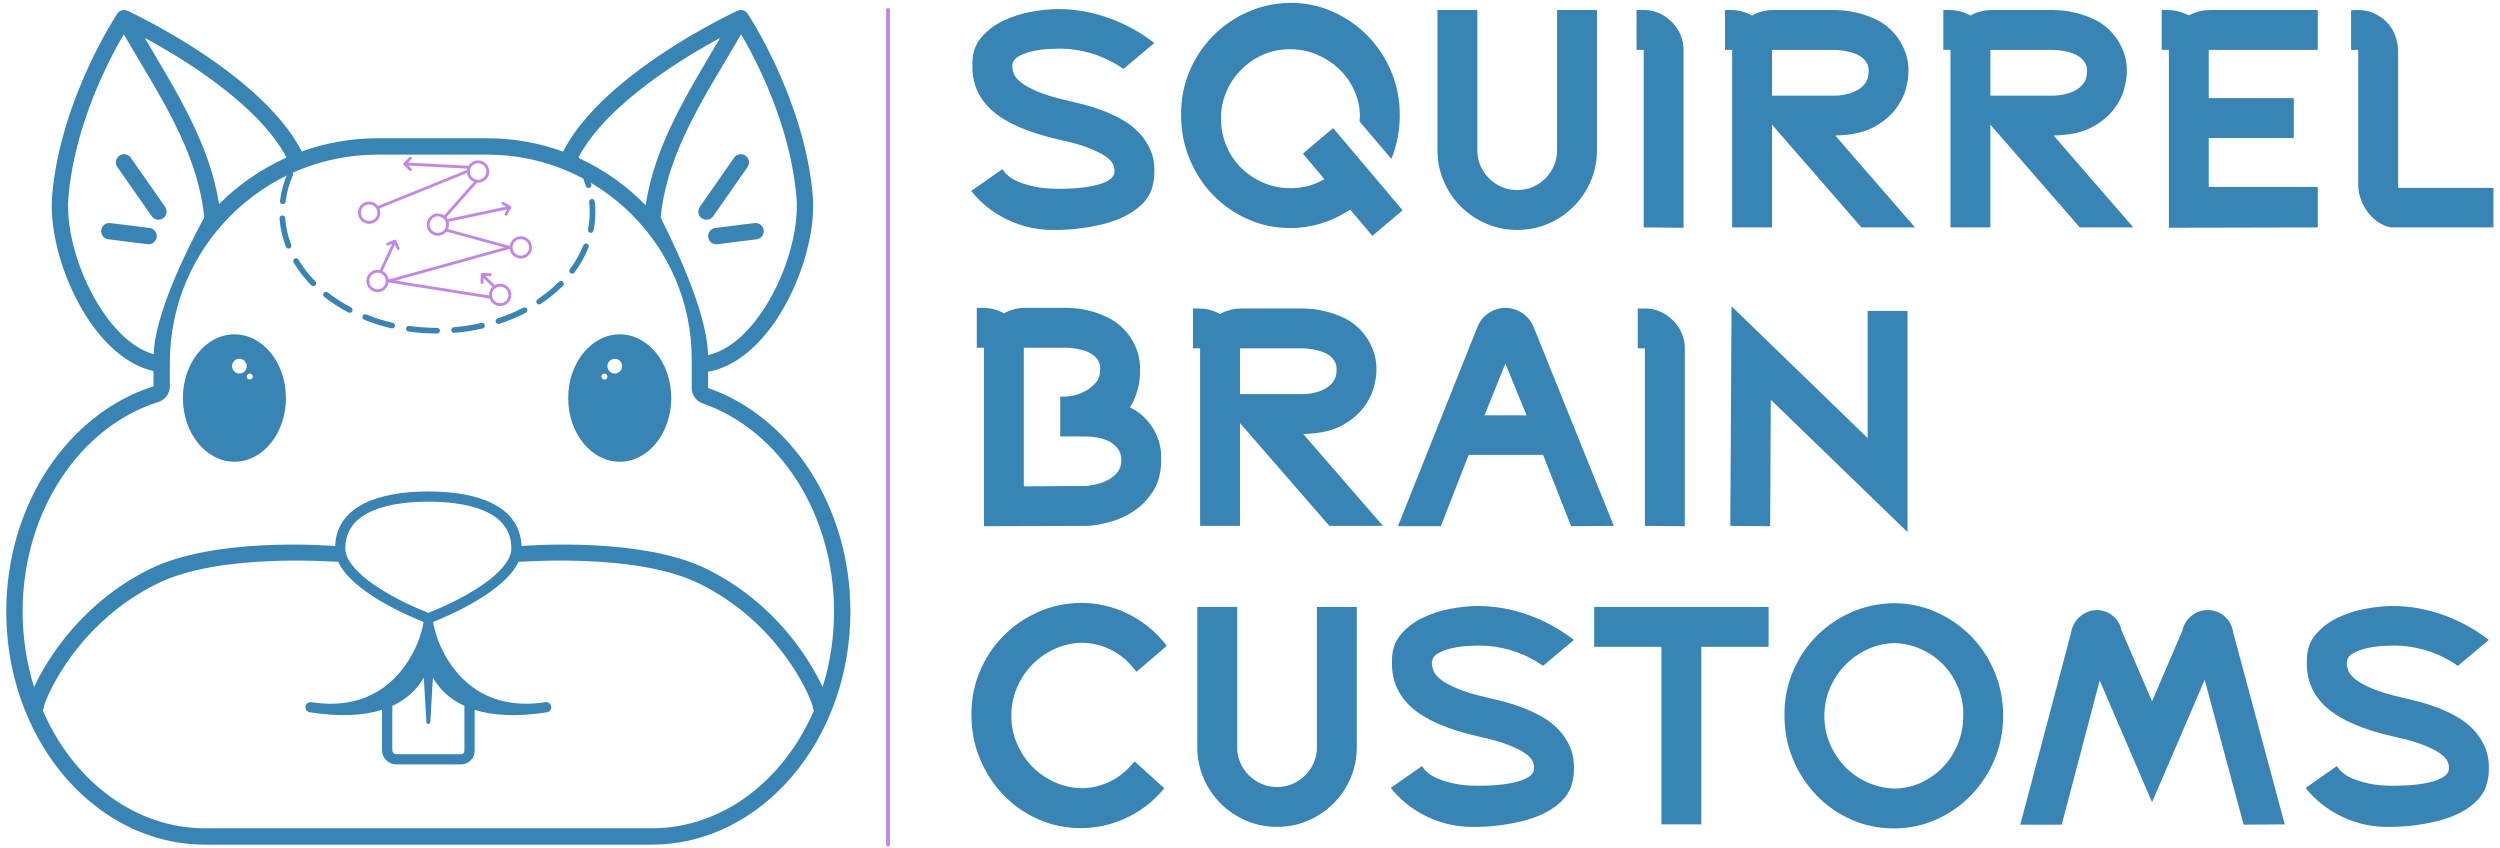 <?xml version="1.0" encoding="UTF-8" standalone="no"?><!DOCTYPE svg PUBLIC "-//W3C//DTD SVG 1.1//EN" "http://www.w3.org/Graphics/SVG/1.1/DTD/svg11.dtd"><svg width="100%" height="100%" viewBox="0 0 6682 2266" version="1.1" xmlns="http://www.w3.org/2000/svg" xmlns:xlink="http://www.w3.org/1999/xlink" xml:space="preserve" xmlns:serif="http://www.serif.com/" style="fill-rule:evenodd;clip-rule:evenodd;stroke-linecap:round;stroke-linejoin:round;stroke-miterlimit:1.5;"><rect id="Squirrel-Brain-Full" serif:id="Squirrel Brain Full" x="0" y="0" width="6681.25" height="2265.17" style="fill:none;"/><g id="Squirrel-Brain-Full1" serif:id="Squirrel Brain Full"><g><g><path d="M2825.52,614.526c-46.069,1.666 -89.917,-7.215 -131.546,-26.642c-39.408,-18.871 -72.155,-44.681 -98.242,-77.428l83.256,-58.28l9.159,11.656c1.11,1.11 4.301,3.886 9.574,8.326c5.273,4.44 13.46,9.019 24.561,13.737c11.101,4.718 25.393,9.02 42.877,12.905c17.484,3.885 38.991,5.828 64.523,5.828c45.514,-0 81.592,-4.024 108.234,-12.072c26.642,-8.048 40.24,-19.01 40.795,-32.886c0.555,-6.661 -0.693,-13.46 -3.746,-20.398c-3.053,-6.938 -9.713,-14.015 -19.982,-21.231c-10.268,-7.215 -25.254,-14.708 -44.958,-22.479c-19.704,-7.771 -46.207,-15.264 -79.51,-22.479c-81.036,-18.317 -140.287,-43.849 -177.752,-76.596c-37.466,-32.748 -55.366,-74.376 -53.701,-124.885c-0.555,-27.752 6.938,-51.064 22.479,-69.935c15.542,-18.872 34.968,-33.997 58.28,-45.375c23.312,-11.378 48.427,-19.565 75.347,-24.561c26.92,-4.995 51.203,-7.493 72.849,-7.493c46.069,0 91.444,8.049 136.125,24.145c44.681,16.096 85.06,38.298 121.138,66.605l-82.424,69.103c-44.959,-31.083 -94.357,-48.844 -148.197,-53.284c-3.33,-0 -6.66,-0.139 -9.99,-0.417c-3.331,-0.277 -6.938,-0.416 -10.824,-0.416c-4.995,0 -14.431,0.278 -28.307,0.833c-13.876,0.555 -28.168,2.359 -42.877,5.411c-14.709,3.053 -27.752,7.632 -39.13,13.738c-11.379,6.105 -17.346,14.708 -17.901,25.809c0,6.661 1.388,13.737 4.163,21.23c2.775,7.494 9.158,15.264 19.149,23.312c9.991,8.048 24.838,16.235 44.542,24.561c19.704,8.326 46.485,16.374 80.343,24.144c12.211,2.776 26.503,6.245 42.877,10.407c16.374,4.163 33.302,9.575 50.786,16.235c17.484,6.661 34.69,14.709 51.619,24.145c16.929,9.435 31.915,20.953 44.959,34.551c13.043,13.599 23.45,29.417 31.221,47.456c7.771,18.039 11.101,38.992 9.991,62.859c-0,7.215 -0.694,14.292 -2.082,21.23c-1.387,6.938 -3.191,14.015 -5.411,21.231c-6.661,17.206 -17.068,31.915 -31.222,44.126c-14.153,12.211 -29.833,22.201 -47.039,29.972c-17.207,7.77 -35.107,13.876 -53.701,18.316c-18.594,4.441 -35.939,7.771 -52.035,9.991c-16.096,2.22 -30.111,3.608 -42.045,4.163c-11.933,0.555 -19.565,0.832 -22.895,0.832l-3.33,0Z" style="fill:#3784b5;fill-rule:nonzero;"/><path d="M3608.97,560.41l-6.661,4.163c-23.312,14.431 -47.872,25.532 -73.682,33.302c-25.809,7.771 -52.313,11.656 -79.51,11.656c-40.518,0 -78.538,-7.909 -114.061,-23.728c-35.523,-15.819 -66.466,-37.327 -92.831,-64.524c-26.364,-27.197 -47.179,-59.112 -62.442,-95.745c-15.264,-36.632 -22.896,-75.763 -22.896,-117.391c-0.555,-41.073 6.661,-79.649 21.647,-115.727c14.986,-36.077 35.661,-67.715 62.026,-94.912c26.364,-27.197 57.447,-48.844 93.247,-64.94c35.8,-16.096 74.237,-24.422 115.31,-24.977c39.963,0 77.706,7.909 113.229,23.728c35.523,15.819 66.605,37.327 93.247,64.524c26.642,27.197 47.595,58.973 62.859,95.329c15.263,36.355 22.895,75.347 22.895,116.975c0,41.073 -7.493,79.926 -22.479,116.559l-84.921,-99.908l-0,-4.163l0.832,-8.325c0,-24.977 -4.995,-48.428 -14.986,-70.352c-9.991,-21.924 -23.589,-41.073 -40.796,-57.447c-17.206,-16.374 -36.91,-29.278 -59.112,-38.714c-22.201,-9.436 -45.791,-14.154 -70.768,-14.154l-5.828,0c-25.532,0.555 -49.26,5.967 -71.184,16.235c-21.924,10.268 -41.073,24.006 -57.447,41.212c-16.374,17.206 -29.14,37.049 -38.298,59.528c-9.158,22.48 -13.46,46.485 -12.905,72.017c0.555,25.532 5.69,49.399 15.403,71.601c9.713,22.202 23.034,41.489 39.963,57.863c16.929,16.374 36.494,29.279 58.696,38.714c22.201,9.436 46.068,14.154 71.6,14.154c14.431,-0 28.446,-1.527 42.045,-4.579c13.598,-3.053 26.781,-7.91 39.547,-14.57l9.158,-4.996l-57.447,-68.27l80.759,-68.27l185.661,219.797l-80.758,68.27l-59.112,-69.935Z" style="fill:#3784b5;fill-rule:nonzero;"/><path d="M4268.36,401.39c0,29.417 -5.55,57.031 -16.651,82.84c-11.101,25.81 -26.364,48.428 -45.791,67.854c-19.426,19.427 -42.044,34.69 -67.854,45.791c-25.809,11.101 -53.423,16.651 -82.84,16.651c-29.417,0 -57.031,-5.55 -82.84,-16.651c-25.81,-11.101 -48.428,-26.364 -67.854,-45.791c-19.427,-19.426 -34.69,-42.044 -45.791,-67.854c-11.101,-25.809 -16.651,-53.423 -16.651,-82.84l-0,-374.654l106.568,0l-0,374.654c-0,14.986 2.775,28.862 8.325,41.628c5.551,12.766 13.183,24.006 22.896,33.719c9.713,9.713 20.953,17.345 33.719,22.896c12.766,5.55 26.642,8.325 41.628,8.325c14.986,0 28.862,-2.775 41.628,-8.325c12.766,-5.551 24.006,-13.183 33.719,-22.896c9.713,-9.713 17.345,-20.953 22.896,-33.719c5.55,-12.766 8.325,-26.642 8.325,-41.628l0,-374.654l106.568,0l0,374.654Z" style="fill:#3784b5;fill-rule:nonzero;"/><path d="M4393.24,607.866l0,-474.562l-19.149,0l0,-106.568l14.986,0c14.986,-0.555 29.279,1.943 42.877,7.493c13.599,5.551 25.671,13.599 36.217,24.145c10.546,10.545 18.594,22.618 24.144,36.216c5.551,13.599 8.048,27.891 7.493,42.877l0,471.232l-106.568,-0.833Z" style="fill:#3784b5;fill-rule:nonzero;"/><path d="M4975.2,607.866l-238.946,-274.746l-0,274.746l-106.569,-0l0,-474.562l-19.149,0l0,-106.568l14.987,0c18.871,0 36.632,4.163 53.284,12.489l4.162,2.497l4.163,-2.497c16.652,-8.326 34.413,-12.489 53.284,-12.489l164.016,0c3.885,0 11.517,0.416 22.895,1.249c11.378,0.833 24.283,3.053 38.714,6.66c14.431,3.608 29.695,9.02 45.791,16.235c16.097,7.216 30.805,17.484 44.126,30.805c14.431,14.431 25.671,31.221 33.719,50.37c8.048,19.149 11.795,39.27 11.24,60.361c-0,13.876 -2.637,29.973 -7.91,48.289c-5.273,18.317 -14.708,36.078 -28.307,53.284c-13.598,17.207 -31.915,32.193 -54.949,44.959c-23.034,12.766 -52.313,20.259 -87.836,22.479l-16.651,0.832l213.137,245.607l-143.201,-0Zm-238.946,-474.562l-0,122.387l165.68,0c11.101,0 22.202,-1.249 33.302,-3.746c11.101,-2.498 20.953,-6.245 29.556,-11.24c8.604,-4.995 15.68,-11.378 21.231,-19.149c5.55,-7.77 8.326,-17.484 8.326,-29.14c1.11,-13.321 -3.053,-24.699 -12.489,-34.135c-9.436,-9.435 -22.202,-15.957 -38.298,-19.565c-16.096,-3.608 -29.417,-5.412 -39.963,-5.412l-167.345,0Z" style="fill:#3784b5;fill-rule:nonzero;"/><path d="M5558.83,607.866l-238.946,-274.746l0,274.746l-106.568,-0l-0,-474.562l-19.149,0l-0,-106.568l14.986,0c18.872,0 36.633,4.163 53.284,12.489l4.163,2.497l4.163,-2.497c16.651,-8.326 34.412,-12.489 53.284,-12.489l164.015,0c3.885,0 11.517,0.416 22.896,1.249c11.378,0.833 24.283,3.053 38.714,6.66c14.431,3.608 29.695,9.02 45.791,16.235c16.096,7.216 30.805,17.484 44.126,30.805c14.431,14.431 25.671,31.221 33.719,50.37c8.048,19.149 11.794,39.27 11.239,60.361c0,13.876 -2.636,29.973 -7.909,48.289c-5.273,18.317 -14.709,36.078 -28.307,53.284c-13.599,17.207 -31.915,32.193 -54.95,44.959c-23.034,12.766 -52.312,20.259 -87.835,22.479l-16.651,0.832l213.136,245.607l-143.201,-0Zm-238.946,-474.562l0,122.387l165.68,0c11.101,0 22.202,-1.249 33.303,-3.746c11.101,-2.498 20.953,-6.245 29.556,-11.24c8.603,-4.995 15.68,-11.378 21.23,-19.149c5.551,-7.77 8.326,-17.484 8.326,-29.14c1.11,-13.321 -3.053,-24.699 -12.488,-34.135c-9.436,-9.435 -22.202,-15.957 -38.298,-19.565c-16.097,-3.608 -29.418,-5.412 -39.963,-5.412l-167.346,0Z" style="fill:#3784b5;fill-rule:nonzero;"/><path d="M5796.94,608.699l0,-475.395l-19.149,0l0,-106.568l14.987,0c18.871,0 36.632,4.163 53.284,12.489l4.163,1.665l4.162,-1.665c16.652,-8.326 34.691,-12.489 54.117,-12.489l286.402,0l0,106.568l-291.397,0l-0,129.048l227.29,-0l-0,106.568l-227.29,-0l-0,130.713l291.397,-0l0,108.233l-397.966,0.833Z" style="fill:#3784b5;fill-rule:nonzero;"/><path d="M6389.73,607.866c-12.766,-2.775 -24.283,-7.771 -34.551,-14.986c-10.269,-7.216 -19.149,-15.819 -26.642,-25.81c-7.493,-9.99 -13.46,-20.953 -17.9,-32.886c-4.441,-11.933 -6.938,-24.283 -7.493,-37.049l-0,-363.831l-19.149,0l-0,-105.735l17.483,-0.833c15.542,0 29.695,2.775 42.461,8.326c12.766,5.55 24.006,13.043 33.719,22.479c9.713,9.436 17.345,20.814 22.896,34.135c5.55,13.321 8.603,27.475 9.158,42.461l-0,367.993l254.764,0l0,105.736l-274.746,-0Z" style="fill:#3784b5;fill-rule:nonzero;"/><path d="M2629.87,929.387l-19.149,0l0,-106.568l14.986,-0c19.427,-0 37.466,4.163 54.117,12.488l3.33,2.498l4.163,-2.498c6.105,-2.775 11.656,-4.995 16.651,-6.66c11.101,-3.885 22.757,-5.828 34.968,-5.828l109.898,-0c5.551,-0 14.154,0.416 25.81,1.249c11.656,0.832 24.838,3.191 39.547,7.077c14.708,3.885 29.695,9.435 44.958,16.651c15.264,7.215 29.556,17.206 42.877,29.972c14.431,14.431 25.671,31.221 33.719,50.37c8.048,19.149 11.795,39.27 11.24,60.361c0.555,16.096 -1.11,32.054 -4.996,47.873c-3.885,15.818 -9.713,30.943 -17.484,45.374l-4.995,6.661l7.493,4.163c24.977,13.876 44.265,33.025 57.863,57.447c13.599,24.422 19.843,50.786 18.733,79.093c0,32.748 -6.938,60.222 -20.814,82.424c-13.876,22.202 -30.944,40.102 -51.203,53.701c-20.259,13.598 -41.628,23.45 -64.107,29.556c-22.479,6.105 -42.045,9.713 -58.696,10.823l-2.498,-0l-276.411,0.832l0,-477.059Zm273.081,369.659c3.885,-0.555 10.962,-1.665 21.23,-3.331c10.269,-1.665 20.815,-4.995 31.638,-9.99c10.823,-4.996 20.398,-11.934 28.723,-20.814c8.326,-8.881 12.489,-20.815 12.489,-35.801c-0,-12.211 -3.192,-22.34 -9.575,-30.388c-6.383,-8.048 -14.153,-14.431 -23.311,-19.149c-9.159,-4.718 -19.149,-8.048 -29.973,-9.991c-10.823,-1.943 -20.398,-2.914 -28.723,-2.914l-71.601,-0l0,-106.568l14.154,-0c3.33,-0 10.129,-0.972 20.398,-2.914c10.268,-1.943 20.675,-5.689 31.221,-11.24c10.546,-5.55 19.981,-12.905 28.307,-22.063c8.326,-9.158 12.488,-20.953 12.488,-35.384c1.111,-13.321 -3.052,-24.699 -12.488,-34.135c-9.436,-9.436 -22.063,-15.957 -37.882,-19.565c-15.818,-3.608 -29.001,-5.412 -39.546,-5.412l-114.062,0l0,370.491l166.513,-0.832Z" style="fill:#3784b5;fill-rule:nonzero;"/><path d="M3553.18,1405.61l-238.946,-274.746l-0,274.746l-106.568,-0l-0,-474.562l-19.149,0l-0,-106.568l14.986,0c18.871,0 36.633,4.163 53.284,12.488l4.163,2.498l4.163,-2.498c16.651,-8.325 34.412,-12.488 53.284,-12.488l164.015,0c3.885,0 11.517,0.416 22.895,1.249c11.379,0.832 24.283,3.053 38.715,6.66c14.431,3.608 29.694,9.02 45.791,16.235c16.096,7.216 30.804,17.484 44.126,30.805c14.431,14.431 25.67,31.221 33.718,50.37c8.048,19.149 11.795,39.27 11.24,60.361c-0,13.876 -2.636,29.973 -7.909,48.289c-5.273,18.316 -14.709,36.078 -28.308,53.284c-13.598,17.206 -31.915,32.193 -54.949,44.959c-23.034,12.766 -52.313,20.259 -87.835,22.479l-16.652,0.832l213.137,245.607l-143.201,-0Zm-238.946,-474.562l-0,122.387l165.68,0c11.101,0 22.202,-1.249 33.303,-3.746c11.101,-2.498 20.953,-6.245 29.556,-11.24c8.603,-4.995 15.68,-11.378 21.23,-19.149c5.551,-7.771 8.326,-17.484 8.326,-29.14c1.11,-13.321 -3.053,-24.699 -12.489,-34.135c-9.435,-9.436 -22.201,-15.957 -38.298,-19.565c-16.096,-3.608 -29.417,-5.412 -39.963,-5.412l-167.345,0Z" style="fill:#3784b5;fill-rule:nonzero;"/><path d="M4124.32,1215.79l-198.983,0l-74.098,190.657l-114.894,0l212.304,-532.008c6.105,-15.541 15.819,-27.891 29.14,-37.049c13.321,-9.158 28.307,-14.015 44.958,-14.57c16.651,-0 32.054,4.718 46.207,14.153c14.154,9.436 24.283,21.925 30.389,37.466l213.969,531.176l-114.061,0.832l-74.931,-190.657Zm-156.522,-105.735l112.396,-0l-56.614,-138.206l-55.782,138.206Z" style="fill:#3784b5;fill-rule:nonzero;"/><path d="M4396.57,1405.61l0,-474.562l-19.149,0l0,-106.568l14.987,0c14.986,-0.555 29.278,1.943 42.877,7.493c13.598,5.551 25.67,13.599 36.216,24.144c10.546,10.546 18.594,22.618 24.145,36.217c5.55,13.599 8.048,27.891 7.493,42.877l-0,471.231l-106.569,-0.832Z" style="fill:#3784b5;fill-rule:nonzero;"/><path d="M4732.93,1068.42l-1.665,338.021l-106.568,-0.832l3.33,-586.958l363.831,352.175l-0,-339.686l106.568,-0l0,591.12l-365.496,-353.84Z" style="fill:#3784b5;fill-rule:nonzero;"/><path d="M3101.93,2118.44c-27.197,29.973 -59.39,53.284 -96.577,69.936c-37.188,16.651 -76.041,24.977 -116.559,24.977c-40.519,-0 -78.539,-7.91 -114.062,-23.729c-35.523,-15.818 -66.466,-37.465 -92.831,-64.94c-26.364,-27.474 -47.178,-59.389 -62.442,-95.744c-15.264,-36.356 -22.896,-75.347 -22.896,-116.976c-0.555,-41.073 6.661,-79.648 21.647,-115.726c14.986,-36.078 35.662,-67.715 62.026,-94.912c26.365,-27.198 57.447,-48.844 93.247,-64.94c35.801,-16.097 74.237,-24.422 115.311,-24.977c42.738,-0 83.256,9.019 121.554,27.058c38.298,18.039 71.323,43.432 99.075,76.18l9.158,11.655l-80.758,69.103l-9.991,-11.656c-17.207,-21.091 -37.882,-37.326 -62.026,-48.705c-24.145,-11.378 -49.815,-17.067 -77.012,-17.067c-26.088,1.11 -50.371,7.077 -72.85,17.9c-22.479,10.823 -42.044,24.977 -58.696,42.461c-16.651,17.484 -29.833,37.743 -39.546,60.777c-9.714,23.034 -14.57,47.595 -14.57,73.682c-0,26.087 4.856,50.648 14.57,73.682c9.713,23.034 22.895,43.293 39.546,60.777c16.652,17.484 36.217,31.499 58.696,42.045c22.479,10.545 46.762,16.373 72.85,17.483c26.087,0 50.647,-5.273 73.681,-15.818c23.035,-10.546 43.155,-25.532 60.361,-44.959l9.991,-10.823l79.094,71.6l-9.991,11.656Z" style="fill:#3784b5;fill-rule:nonzero;"/><path d="M3626.45,1996.89c0,29.417 -5.55,57.031 -16.651,82.84c-11.101,25.81 -26.364,48.427 -45.791,67.854c-19.426,19.426 -42.044,34.69 -67.854,45.791c-25.809,11.101 -53.423,16.651 -82.84,16.651c-29.417,0 -57.031,-5.55 -82.84,-16.651c-25.81,-11.101 -48.428,-26.365 -67.854,-45.791c-19.427,-19.427 -34.69,-42.044 -45.791,-67.854c-11.101,-25.809 -16.651,-53.423 -16.651,-82.84l-0,-374.654l106.568,-0l-0,374.654c-0,14.986 2.775,28.862 8.325,41.628c5.551,12.766 13.183,24.006 22.896,33.719c9.713,9.713 20.953,17.345 33.719,22.895c12.766,5.551 26.642,8.326 41.628,8.326c14.986,0 28.862,-2.775 41.628,-8.326c12.766,-5.55 24.006,-13.182 33.719,-22.895c9.713,-9.713 17.345,-20.953 22.896,-33.719c5.55,-12.766 8.325,-26.642 8.325,-41.628l0,-374.654l106.568,-0l0,374.654Z" style="fill:#3784b5;fill-rule:nonzero;"/><path d="M3946.99,2210.02c-46.069,1.665 -89.917,-7.215 -131.545,-26.642c-39.409,-18.871 -72.156,-44.681 -98.243,-77.428l83.256,-58.28l9.159,11.656c1.11,1.11 4.301,3.885 9.574,8.326c5.273,4.44 13.46,9.019 24.561,13.737c11.101,4.718 25.393,9.02 42.877,12.905c17.484,3.885 38.992,5.828 64.524,5.828c45.513,-0 81.591,-4.024 108.233,-12.072c26.642,-8.048 40.24,-19.011 40.796,-32.887c0.555,-6.66 -0.694,-13.459 -3.747,-20.397c-3.053,-6.938 -9.713,-14.015 -19.982,-21.231c-10.268,-7.215 -25.254,-14.708 -44.958,-22.479c-19.704,-7.771 -46.207,-15.264 -79.51,-22.479c-81.036,-18.317 -140.287,-43.849 -177.752,-76.596c-37.466,-32.748 -55.366,-74.376 -53.701,-124.885c-0.555,-27.752 6.938,-51.064 22.479,-69.935c15.542,-18.872 34.968,-33.997 58.28,-45.375c23.312,-11.378 48.427,-19.565 75.347,-24.561c26.92,-4.995 51.203,-7.493 72.849,-7.493c46.069,0 91.444,8.048 136.125,24.145c44.681,16.096 85.06,38.298 121.138,66.605l-82.424,69.103c-44.959,-31.083 -94.357,-48.844 -148.197,-53.285c-3.33,0 -6.66,-0.138 -9.99,-0.416c-3.331,-0.277 -6.938,-0.416 -10.824,-0.416c-4.995,-0 -14.431,0.277 -28.307,0.832c-13.876,0.556 -28.168,2.359 -42.877,5.412c-14.709,3.053 -27.752,7.632 -39.13,13.737c-11.379,6.106 -17.346,14.709 -17.901,25.81c0,6.66 1.388,13.737 4.163,21.23c2.775,7.493 9.158,15.264 19.149,23.312c9.991,8.048 24.838,16.235 44.542,24.561c19.704,8.325 46.485,16.374 80.343,24.144c12.211,2.775 26.503,6.244 42.877,10.407c16.374,4.163 33.302,9.575 50.786,16.235c17.484,6.661 34.691,14.709 51.619,24.145c16.929,9.435 31.915,20.952 44.959,34.551c13.043,13.599 23.45,29.417 31.221,47.456c7.771,18.039 11.101,38.992 9.991,62.859c-0,7.215 -0.694,14.292 -2.082,21.23c-1.387,6.938 -3.191,14.015 -5.411,21.231c-6.661,17.206 -17.068,31.914 -31.222,44.125c-14.153,12.211 -29.833,22.202 -47.039,29.973c-17.207,7.77 -35.107,13.876 -53.701,18.316c-18.594,4.441 -35.939,7.771 -52.035,9.991c-16.096,2.22 -30.111,3.608 -42.045,4.163c-11.933,0.555 -19.565,0.832 -22.895,0.832l-3.33,0Z" style="fill:#3784b5;fill-rule:nonzero;"/><path d="M4440.7,2203.36l0,-474.562l-179.834,0l0,-106.568l466.236,-0l0,106.568l-179.833,0l-0,474.562l-106.569,-0Z" style="fill:#3784b5;fill-rule:nonzero;"/><path d="M5354.02,1912.8c0,41.628 -7.632,80.62 -22.895,116.975c-15.264,36.355 -36.217,68.27 -62.859,95.745c-26.642,27.475 -57.724,49.121 -93.247,64.94c-35.523,15.819 -73.266,23.728 -113.229,23.728c-40.518,0 -78.538,-7.909 -114.061,-23.728c-35.523,-15.819 -66.466,-37.465 -92.831,-64.94c-26.365,-27.475 -47.179,-59.39 -62.442,-95.745c-15.264,-36.355 -22.896,-75.347 -22.896,-116.975c-0.555,-41.073 6.661,-79.649 21.647,-115.727c14.986,-36.077 35.661,-67.715 62.026,-94.912c26.364,-27.197 57.447,-48.844 93.247,-64.94c35.8,-16.096 74.237,-24.422 115.31,-24.977c39.963,0 77.706,7.91 113.229,23.728c35.523,15.819 66.605,37.327 93.247,64.524c26.642,27.197 47.595,58.973 62.859,95.329c15.263,36.355 22.895,75.347 22.895,116.975Zm-106.568,-0c0.555,-26.087 -3.885,-50.787 -13.321,-74.098c-9.436,-23.312 -22.479,-43.71 -39.131,-61.194c-16.651,-17.484 -36.494,-31.498 -59.528,-42.044c-23.034,-10.546 -47.595,-16.097 -73.682,-16.652c-26.087,1.11 -50.37,7.077 -72.849,17.901c-22.479,10.823 -42.045,24.976 -58.696,42.46c-16.651,17.484 -29.833,37.743 -39.547,60.778c-9.713,23.034 -14.57,47.594 -14.57,73.681c0,26.087 4.857,50.648 14.57,73.682c9.714,23.035 22.896,43.294 39.547,60.778c16.651,17.483 36.217,31.498 58.696,42.044c22.479,10.546 46.762,16.374 72.849,17.484c25.532,-0 49.538,-5.134 72.017,-15.403c22.479,-10.268 42.183,-24.144 59.112,-41.628c16.929,-17.484 30.25,-38.159 39.963,-62.026c9.713,-23.867 14.57,-49.121 14.57,-75.763Z" style="fill:#3784b5;fill-rule:nonzero;"/><path d="M5996.76,2204.19l-104.071,-387.142l-140.703,327.198l-139.871,-325.533l-101.573,385.477l-110.731,0l135.708,-512.859c2.775,-17.207 10.546,-31.499 23.312,-42.877c12.766,-11.379 27.752,-17.345 44.959,-17.9c16.096,-0 30.388,4.995 42.877,14.986c12.488,9.991 20.397,23.034 23.728,39.13l81.591,189.825l80.759,-188.16c3.33,-16.096 11.378,-29.417 24.144,-39.963c12.766,-10.545 27.197,-15.818 43.293,-15.818c17.207,-0 32.193,5.411 44.959,16.235c12.766,10.823 20.536,24.838 23.312,42.044l138.205,514.525l-109.898,0.832Z" style="fill:#3784b5;fill-rule:nonzero;"/><path d="M6392.23,2210.02c-46.069,1.665 -89.917,-7.215 -131.545,-26.642c-39.408,-18.871 -72.156,-44.681 -98.243,-77.428l83.257,-58.28l9.158,11.656c1.11,1.11 4.301,3.885 9.574,8.326c5.273,4.44 13.46,9.019 24.561,13.737c11.101,4.718 25.393,9.02 42.877,12.905c17.484,3.885 38.992,5.828 64.524,5.828c45.513,-0 81.591,-4.024 108.233,-12.072c26.642,-8.048 40.241,-19.011 40.796,-32.887c0.555,-6.66 -0.694,-13.459 -3.747,-20.397c-3.053,-6.938 -9.713,-14.015 -19.981,-21.231c-10.269,-7.215 -25.255,-14.708 -44.959,-22.479c-19.704,-7.771 -46.207,-15.264 -79.51,-22.479c-81.036,-18.317 -140.287,-43.849 -177.752,-76.596c-37.466,-32.748 -55.366,-74.376 -53.701,-124.885c-0.555,-27.752 6.938,-51.064 22.48,-69.935c15.541,-18.872 34.967,-33.997 58.279,-45.375c23.312,-11.378 48.428,-19.565 75.347,-24.561c26.92,-4.995 51.203,-7.493 72.85,-7.493c46.068,0 91.443,8.048 136.124,24.145c44.681,16.096 85.06,38.298 121.138,66.605l-82.424,69.103c-44.958,-31.083 -94.357,-48.844 -148.196,-53.285c-3.331,0 -6.661,-0.138 -9.991,-0.416c-3.33,-0.277 -6.938,-0.416 -10.823,-0.416c-4.996,-0 -14.432,0.277 -28.308,0.832c-13.876,0.556 -28.168,2.359 -42.877,5.412c-14.708,3.053 -27.752,7.632 -39.13,13.737c-11.379,6.106 -17.345,14.709 -17.9,25.81c-0,6.66 1.387,13.737 4.162,21.23c2.776,7.493 9.159,15.264 19.149,23.312c9.991,8.048 24.839,16.235 44.543,24.561c19.704,8.325 46.484,16.374 80.342,24.144c12.211,2.775 26.503,6.244 42.877,10.407c16.374,4.163 33.303,9.575 50.787,16.235c17.483,6.661 34.69,14.709 51.619,24.145c16.928,9.435 31.915,20.952 44.958,34.551c13.044,13.599 23.451,29.417 31.221,47.456c7.771,18.039 11.101,38.992 9.991,62.859c-0,7.215 -0.694,14.292 -2.081,21.23c-1.388,6.938 -3.192,14.015 -5.412,21.231c-6.661,17.206 -17.068,31.914 -31.221,44.125c-14.154,12.211 -29.834,22.202 -47.04,29.973c-17.207,7.77 -35.107,13.876 -53.701,18.316c-18.594,4.441 -35.939,7.771 -52.035,9.991c-16.096,2.22 -30.111,3.608 -42.044,4.163c-11.934,0.555 -19.566,0.832 -22.896,0.832l-3.33,0Z" style="fill:#3784b5;fill-rule:nonzero;"/></g><g><g><path d="M1892.55,993.544l0,43.417c219.827,76.322 380.402,315.118 380.402,597.553c0,343.884 -238.045,623.073 -531.251,623.073l-1193.68,0c-202.184,0 -378.14,-132.754 -467.901,-327.933c-40.41,-87.867 -63.35,-188.386 -63.35,-295.14c-0,-288.023 166.992,-530.664 393.519,-601.892l0,-40.82c-64.433,-14.338 -123.055,-63.965 -168.979,-130.273c-69.655,-100.572 -110.251,-238.793 -102.037,-337.563c21.467,-258.137 174.116,-487.486 174.116,-487.486c1.927,-2.898 4.508,-5.285 7.564,-6.985c6.133,-3.41 13.468,-3.659 19.789,-0.747l0.076,0.035c3.609,1.671 134.936,62.719 260.989,156.619c82.633,61.555 162.629,137.326 204.785,219.395c63.347,-22.815 131.631,-35.25 202.796,-35.25l292.952,-0c71.137,-0 139.351,12.612 202.526,35.721c42.092,-82.25 122.235,-158.193 205.027,-219.866c126.052,-93.9 257.379,-154.948 260.989,-156.619l0.076,-0.035c6.321,-2.912 13.656,-2.663 19.788,0.747c3.057,1.7 5.637,4.087 7.565,6.985c-0,-0 152.648,229.349 174.115,487.486c8.214,98.77 -32.382,236.991 -102.037,337.563c-48.021,69.336 -109.927,120.433 -177.843,132.015Zm-747.601,347.351c-63.686,-0 -121.535,8.85 -163.329,31.255c-36,19.299 -58.658,49.447 -58.658,93.773c-0,16.399 8.191,31.831 19.958,46.586c14.436,18.103 34.408,34.81 56.062,49.893c55.328,38.538 121.766,66.224 145.888,75.666c24.106,-9.441 90.545,-37.127 145.874,-75.666c21.654,-15.083 41.626,-31.79 56.062,-49.893c11.767,-14.755 19.958,-30.187 19.958,-46.586c0,-44.326 -22.617,-74.479 -58.582,-93.778c-41.75,-22.403 -99.554,-31.25 -163.233,-31.25Zm620.807,-760.109c-0.356,3.493 124.272,232.587 126.698,368.226c54.585,-12.218 103.017,-56.1 141.994,-112.378c63.827,-92.158 101.935,-218.538 94.408,-309.045c-15.959,-191.899 -107.703,-367.154 -147.981,-436.005c-91.22,158.237 -196.639,307.813 -215.119,489.202Zm-1664.29,1286.22c0.566,0.162 1.124,0.347 1.674,0.553c-0.554,-0.223 -1.118,-0.423 -1.692,-0.6l0.018,0.047Zm2086.92,-0.096c-0.615,0.184 -1.218,0.397 -1.809,0.634c0.587,-0.22 1.185,-0.415 1.79,-0.585l0.019,-0.049Zm-642.899,-1445.03c67.903,30.775 128.962,74.035 180.241,126.844c24.479,-163.438 114.491,-303.129 198.979,-447.411c-49.077,26.494 -119.698,67.758 -188.697,119.156c-76.251,56.802 -150.887,125.874 -190.523,201.411Zm-151.532,1037.54c25.895,-2.054 323.391,-23.469 495.162,61.482c182.345,90.18 274.771,240.444 309.629,315.586c19.72,-62.997 30.475,-131.077 30.475,-201.974c-0,-262.253 -146.9,-485.38 -351.019,-556.247c-17.59,-6.108 -29.383,-22.685 -29.383,-41.306l-0,-77.209c-0,-301.611 -244.87,-546.481 -546.482,-546.481l-292.952,0c-306.519,0 -555.374,248.855 -555.374,555.375l-0,63.976c-0,19.096 -12.393,35.983 -30.61,41.711c-210.255,66.112 -362.91,292.847 -362.91,560.181c-0,70.943 10.763,138.959 30.516,201.896c34.89,-75.176 127.316,-225.364 309.588,-315.508c171.771,-84.951 469.268,-63.535 495.162,-61.482c4.294,-106.256 114.348,-145.853 249.185,-145.853c134.836,-0 244.725,39.597 249.013,145.853Zm-808.485,-913.946c51.656,-51.746 112.712,-94.104 180.376,-124.281c-39.726,-75.27 -114.141,-144.096 -190.163,-200.727c-68.998,-51.398 -139.619,-92.661 -188.697,-119.156c83.929,143.326 173.307,282.121 198.484,444.164Zm546.634,1116.93c-44.411,-17.652 -191.57,-81.152 -228.176,-160.835c-3.14,1.293 -312.734,-26.151 -483.95,58.526c-209.891,103.802 -292.418,292.42 -302.641,327.925c-0.001,3.917 -1.062,7.728 -3,11.045c1.794,4.135 3.629,8.241 5.504,12.319c82.357,179.077 242.672,302.478 428.177,302.478l1193.68,-0c190.033,-0 353.172,-128.379 433.767,-314.665c-1.992,-3.351 -3.085,-7.216 -3.086,-11.191c-10.223,-35.503 -92.751,-224.109 -302.641,-327.911c-171.216,-84.677 -480.81,-57.233 -483.95,-58.526c-36.586,79.638 -183.601,143.112 -228.101,160.805c0.69,1.779 1.014,3.712 0.904,5.685c0.003,0.173 0.004,0.35 0.003,0.531c0.655,3.282 5.9,28.603 16.634,53.584c30.805,71.693 109.549,181.616 282.426,154.627c7.451,-1.163 14.444,3.942 15.608,11.393c1.163,7.451 -3.942,14.444 -11.393,15.608c-82.437,12.869 -145.484,8.434 -193.249,-6.632l0,109.511c0,20.117 -16.332,36.45 -36.449,36.45l-172.86,0c-21.042,0 -38.126,-17.083 -38.126,-38.125l0,-107.846c-47.752,15.074 -110.793,19.514 -193.248,6.642c-7.451,-1.164 -12.556,-8.157 -11.393,-15.608c1.163,-7.451 8.157,-12.556 15.608,-11.393c172.877,26.989 251.62,-82.934 282.426,-154.627c10.734,-24.981 15.979,-50.302 16.633,-53.584c-0,-0.181 0.001,-0.358 0.004,-0.531c-0.11,-1.962 0.21,-3.885 0.893,-5.655Zm-83.595,224.271l0,118.331c0,5.959 4.838,10.797 10.798,10.797l172.86,0c5.034,0 9.122,-4.087 9.122,-9.122l-0,-119.987c-40.381,-18.512 -67.224,-45.712 -84.257,-75.542l-6.863,118.437c0.036,2.902 -2.292,5.287 -5.194,5.322c-2.902,0.036 -5.286,-2.292 -5.322,-5.194l-6.946,-118.608c-17.019,29.837 -43.838,57.046 -84.198,75.566Zm-637.832,-939.854c4.895,-136.404 135.497,-363.786 135.267,-366.036c-18.48,-181.389 -123.899,-330.965 -215.119,-489.203c-40.277,68.85 -132.022,244.106 -147.981,436.006c-7.527,90.507 30.581,216.887 94.408,309.045c36.926,53.315 82.336,95.506 133.425,110.188Z" style="fill:#3784b5;"/><path d="M313.664,446.473c-6.908,-9.893 -4.485,-23.533 5.408,-30.441c9.893,-6.908 23.533,-4.485 30.441,5.408l91.821,131.497c6.908,9.893 4.485,23.533 -5.408,30.441c-9.893,6.908 -23.533,4.484 -30.441,-5.409l-91.821,-131.496Z" style="fill:#3784b5;"/><path d="M289.525,639.616c-11.973,-1.497 -20.479,-12.432 -18.982,-24.405c1.497,-11.973 12.432,-20.479 24.405,-18.982l104.939,13.117c11.972,1.497 20.478,12.432 18.981,24.405c-1.496,11.973 -12.432,20.479 -24.405,18.982l-104.938,-13.117Z" style="fill:#3784b5;"/><path d="M1962.19,421.44c6.908,-9.893 20.549,-12.316 30.442,-5.408c9.892,6.908 12.316,20.548 5.408,30.441l-91.821,131.496c-6.908,9.893 -20.549,12.317 -30.442,5.409c-9.892,-6.908 -12.316,-20.548 -5.408,-30.441l91.821,-131.497Z" style="fill:#3784b5;"/><path d="M2016.76,596.229c11.973,-1.497 22.909,7.009 24.405,18.982c1.497,11.973 -7.008,22.908 -18.981,24.405l-104.939,13.117c-11.973,1.497 -22.908,-7.009 -24.405,-18.982c-1.496,-11.973 7.009,-22.908 18.982,-24.405l104.938,-13.117Z" style="fill:#3784b5;"/><path d="M626.595,893.641c76.017,-0 137.732,76.295 137.732,170.27c0,93.975 -61.715,170.271 -137.732,170.271c-76.016,-0 -137.732,-76.296 -137.732,-170.271c0,-93.975 61.716,-170.27 137.732,-170.27Zm41.009,104.684c-4.461,-0 -8.083,3.622 -8.083,8.083c0,4.461 3.622,8.083 8.083,8.083c4.462,0 8.084,-3.622 8.084,-8.083c-0,-4.461 -3.622,-8.083 -8.084,-8.083Zm-27.759,-39.352c-10.859,-0 -19.676,8.816 -19.676,19.676c0,10.859 8.817,19.676 19.676,19.676c10.86,-0 19.676,-8.817 19.676,-19.676c0,-10.86 -8.816,-19.676 -19.676,-19.676Z" style="fill:#3784b5;"/><path d="M1656.44,893.641c76.017,-0 137.732,76.295 137.732,170.27c0,93.975 -61.715,170.271 -137.732,170.271c-76.016,-0 -137.731,-76.296 -137.731,-170.271c-0,-93.975 61.715,-170.27 137.731,-170.27Zm-41.009,104.684c-4.461,-0 -8.083,3.622 -8.083,8.083c0,4.461 3.622,8.083 8.083,8.083c4.462,0 8.084,-3.622 8.084,-8.083c-0,-4.461 -3.622,-8.083 -8.084,-8.083Zm27.76,-39.352c-10.86,-0 -19.676,8.816 -19.676,19.676c-0,10.859 8.816,19.676 19.676,19.676c10.859,-0 19.675,-8.817 19.675,-19.676c0,-10.86 -8.816,-19.676 -19.675,-19.676Z" style="fill:#3784b5;"/></g><path d="M1022.44,724.37c8.669,4.334 14.936,12.771 16.249,22.759l309.117,-85.84l-153.033,-41.831c-0.436,-0.119 -0.833,-0.308 -1.184,-0.553c-5.462,6.856 -13.881,11.253 -23.32,11.253c-16.448,0 -29.802,-13.354 -29.802,-29.802c0,-16.448 13.354,-29.802 29.802,-29.802c6.25,0 12.054,1.928 16.847,5.222c0.047,-0.06 0.097,-0.119 0.148,-0.176l79.431,-89.481c-9.803,-3.966 -17.022,-12.999 -18.403,-23.843l-234.119,94.735c1.487,3.543 2.309,7.433 2.309,11.514c-0,16.449 -13.354,29.802 -29.802,29.802c-16.448,0 -29.802,-13.353 -29.802,-29.802c-0,-16.448 13.354,-29.802 29.802,-29.802c9.673,0 18.276,4.619 23.722,11.769l237.956,-96.287c0.175,-1.22 0.425,-2.416 0.744,-3.584l-157.771,-8.25l8.278,8.277c1.498,1.499 1.498,3.933 -0,5.432c-1.499,1.499 -3.933,1.499 -5.432,-0l-15.278,-15.278c-1.5,-1.5 -1.5,-3.932 0,-5.432l15.204,-15.203c1.499,-1.499 3.932,-1.499 5.431,-0c1.499,1.498 1.499,3.932 0,5.431l-9.037,9.037l160.117,8.373c0.55,0.029 1.066,0.172 1.528,0.405c5.179,-8.813 14.76,-14.735 25.713,-14.735c16.448,0 29.802,13.354 29.802,29.802c-0,16.449 -13.354,29.803 -29.802,29.803c-0.911,-0 -1.812,-0.041 -2.702,-0.122l-82.145,92.538c-0.058,0.066 -0.118,0.129 -0.18,0.19c1.257,1.456 2.376,3.034 3.336,4.715c0.207,-0.084 0.423,-0.151 0.649,-0.199l155.618,-33.097l-10.138,-5.853c-1.835,-1.06 -2.465,-3.41 -1.405,-5.246c1.059,-1.836 3.41,-2.466 5.246,-1.406l18.712,10.803c1.837,1.061 2.466,3.41 1.405,5.247l-10.75,18.62c-1.06,1.836 -3.411,2.466 -5.247,1.406c-1.835,-1.06 -2.465,-3.411 -1.405,-5.246l6.39,-11.069l-156.143,33.209c0.636,2.421 0.975,4.963 0.975,7.583c0,4.233 -0.884,8.262 -2.478,11.91l164.927,45.082c1.918,-14.603 14.425,-25.89 29.547,-25.89c16.448,-0 29.802,13.354 29.802,29.802c-0,16.448 -13.354,29.802 -29.802,29.802c-15.121,-0 -27.627,-11.286 -29.547,-25.887l-305.536,84.846l250.214,39.742c-0.023,-0.486 -0.035,-0.974 -0.035,-1.466c-0,-8.509 3.573,-16.19 9.3,-21.622l-24.07,-23.133l-0.313,11.702c-0.057,2.119 -1.823,3.794 -3.942,3.737c-2.119,-0.057 -3.793,-1.823 -3.737,-3.942l0.578,-21.598c0.056,-2.121 1.821,-3.794 3.941,-3.737l21.494,0.574c2.119,0.057 3.793,1.823 3.737,3.942c-0.057,2.119 -1.823,3.793 -3.942,3.737l-12.776,-0.342l25.309,24.491c4.228,-2.303 9.074,-3.611 14.223,-3.611c16.448,-0 29.802,13.354 29.802,29.802c-0,16.448 -13.354,29.802 -29.802,29.802c-13.256,-0 -24.502,-8.673 -28.368,-20.65c-0.49,0.124 -1.012,0.153 -1.543,0.069l-268.356,-42.624c-1.891,14.632 -14.412,25.952 -29.556,25.952c-16.448,0 -29.802,-13.354 -29.802,-29.802c0,-16.448 13.354,-29.802 29.802,-29.802c2.054,0 4.059,0.208 5.996,0.605l33.078,-70.166l-10.795,4.527c-1.955,0.82 -4.208,-0.102 -5.027,-2.056c-0.82,-1.955 0.101,-4.208 2.056,-5.028l19.925,-8.356c1.956,-0.82 4.207,0.1 5.027,2.056l8.316,19.829c0.82,1.954 -0.102,4.207 -2.056,5.027c-1.955,0.82 -4.208,-0.102 -5.028,-2.057l-4.943,-11.786l-33.251,70.533Zm369.627,-85.231c-12.209,-0 -22.121,9.912 -22.121,22.121c0,12.208 9.912,22.12 22.121,22.12c12.209,0 22.121,-9.912 22.121,-22.12c-0,-12.209 -9.912,-22.121 -22.121,-22.121Zm-221.798,-60.904c-12.209,0 -22.12,9.912 -22.12,22.121c-0,12.209 9.911,22.121 22.12,22.121c12.209,-0 22.121,-9.912 22.121,-22.121c0,-12.209 -9.912,-22.121 -22.121,-22.121Zm-161.127,150.689c-12.208,-0 -22.12,9.911 -22.12,22.12c-0,12.209 9.912,22.121 22.12,22.121c12.209,0 22.121,-9.912 22.121,-22.121c0,-12.209 -9.912,-22.12 -22.121,-22.12Zm-22.462,-182.519c-12.209,-0 -22.121,9.912 -22.121,22.12c0,12.209 9.912,22.121 22.121,22.121c12.209,0 22.121,-9.912 22.121,-22.121c-0,-12.208 -9.912,-22.12 -22.121,-22.12Zm350.285,219.771c-12.209,0 -22.121,9.912 -22.121,22.121c-0,12.209 9.912,22.121 22.121,22.121c12.208,-0 22.12,-9.912 22.12,-22.121c0,-12.209 -9.912,-22.121 -22.12,-22.121Zm-61.741,-285.73c0.863,0.103 1.741,0.155 2.631,0.155c12.208,0 22.12,-9.912 22.12,-22.121c0,-12.208 -9.912,-22.12 -22.12,-22.12c-12.209,-0 -22.121,9.912 -22.121,22.12c-0,10.691 7.599,19.62 17.686,21.676c0.609,-0.049 1.229,0.047 1.804,0.29Z" style="fill:#c186ea;"/><path d="M1534.77,430.8c-2.266,-3.509 -1.256,-8.198 2.254,-10.464c3.509,-2.265 8.198,-1.255 10.464,2.254c14.281,22.122 25.369,45.661 32.819,70.261c1.211,3.998 -1.052,8.226 -5.05,9.437c-3.998,1.211 -8.227,-1.052 -9.438,-5.05c-7.045,-23.263 -17.544,-45.517 -31.049,-66.438Zm39.923,109.501c-0.464,-4.151 2.53,-7.898 6.682,-8.362c4.151,-0.464 7.898,2.529 8.362,6.681c1.038,9.28 1.567,18.671 1.567,28.155c0,16.82 -1.665,33.345 -4.875,49.483c-0.815,4.097 -4.803,6.762 -8.9,5.947c-4.097,-0.815 -6.762,-4.803 -5.947,-8.9c3.019,-15.175 4.585,-30.714 4.585,-46.53c-0,-8.918 -0.498,-17.747 -1.474,-26.474Zm-15.554,115.207c1.531,-3.887 5.93,-5.799 9.816,-4.268c3.887,1.532 5.799,5.93 4.268,9.817c-9.362,23.761 -22.175,46.384 -38.003,67.52c-2.504,3.344 -7.252,4.025 -10.596,1.521c-3.343,-2.504 -4.025,-7.251 -1.521,-10.595c15.004,-20.035 27.162,-41.472 36.036,-63.995Zm-65.052,97.5c2.944,-2.963 7.74,-2.98 10.704,-0.036c2.964,2.944 2.98,7.74 0.036,10.704c-17.666,17.786 -37.68,34.137 -59.692,48.775c-3.478,2.313 -8.18,1.367 -10.493,-2.111c-2.313,-3.479 -1.368,-8.181 2.111,-10.494c21.14,-14.059 40.367,-29.756 57.334,-46.838Zm-95.741,69.471c3.706,-1.928 8.28,-0.484 10.207,3.222c1.928,3.706 0.484,8.28 -3.222,10.207c-22.199,11.547 -45.913,21.518 -70.864,29.698c-3.969,1.301 -8.248,-0.865 -9.55,-4.834c-1.301,-3.97 0.865,-8.249 4.835,-9.55c24.151,-7.918 47.106,-17.566 68.594,-28.743Zm-111.672,40.711c4.071,-0.936 8.136,1.61 9.072,5.681c0.935,4.071 -1.61,8.136 -5.682,9.072c-24.414,5.61 -49.759,9.569 -75.813,11.706c-4.163,0.341 -7.82,-2.761 -8.162,-6.925c-0.341,-4.163 2.762,-7.82 6.925,-8.162c25.314,-2.076 49.939,-5.922 73.66,-11.372Zm-118.394,13.167c4.177,0.005 7.564,3.401 7.559,7.578c-0.006,4.178 -3.401,7.565 -7.579,7.56c-26.121,-0.034 -51.687,-1.892 -76.492,-5.417c-4.136,-0.588 -7.016,-4.423 -6.428,-8.558c0.587,-4.136 4.422,-7.017 8.558,-6.429c24.12,3.428 48.981,5.234 74.382,5.266Zm-118.358,-13.479c4.069,0.947 6.603,5.019 5.657,9.087c-0.947,4.069 -5.019,6.604 -9.087,5.657c-25.524,-5.939 -50.022,-13.684 -73.243,-23.038c-3.874,-1.561 -5.753,-5.974 -4.192,-9.848c1.561,-3.875 5.974,-5.754 9.849,-4.193c22.514,9.07 46.269,16.577 71.016,22.335Zm-111.548,-41.037c3.7,1.939 5.129,6.517 3.19,10.217c-1.94,3.7 -6.518,5.129 -10.218,3.19c-23.356,-12.243 -45.024,-26.237 -64.684,-41.727c-3.281,-2.586 -3.846,-7.348 -1.26,-10.63c2.585,-3.281 7.348,-3.846 10.629,-1.26c18.947,14.929 39.833,28.41 62.343,40.21Zm-95.484,-69.808c2.932,2.975 2.896,7.772 -0.079,10.703c-2.976,2.932 -7.772,2.896 -10.704,-0.079c-18.583,-18.862 -34.536,-39.323 -47.453,-61.057c-2.135,-3.591 -0.952,-8.239 2.639,-10.373c3.591,-2.134 8.239,-0.952 10.373,2.639c12.308,20.708 27.519,40.195 45.224,58.167Zm-64.582,-97.794c1.51,3.895 -0.426,8.283 -4.32,9.793c-3.895,1.511 -8.283,-0.425 -9.794,-4.32c-9.391,-24.215 -15.204,-49.602 -16.977,-75.8c-0.282,-4.168 2.873,-7.78 7.04,-8.063c4.168,-0.282 7.781,2.873 8.063,7.041c1.669,24.66 7.147,48.555 15.988,71.349Zm-14.904,-115.289c-0.488,4.149 -4.252,7.121 -8.401,6.633c-4.148,-0.487 -7.121,-4.252 -6.633,-8.4c3.051,-25.949 10.072,-51.028 20.605,-74.876c1.687,-3.821 6.16,-5.553 9.981,-3.866c3.821,1.688 5.553,6.161 3.866,9.982c-9.921,22.464 -16.544,46.085 -19.418,70.527Zm40.513,-109.297c-2.283,3.499 -6.976,4.487 -10.475,2.204c-3.498,-2.282 -4.486,-6.976 -2.204,-10.474c1.383,-2.12 2.795,-4.227 4.237,-6.32c2.369,-3.441 7.085,-4.311 10.526,-1.942c3.441,2.369 4.311,7.086 1.942,10.526c-1.37,1.99 -2.712,3.992 -4.026,6.006Z" style="fill:#3784b5;"/></g><path d="M2373.52,26.736l0,2230.85" style="fill:none;stroke:#c186ea;stroke-width:10.42px;"/></g></g></svg>